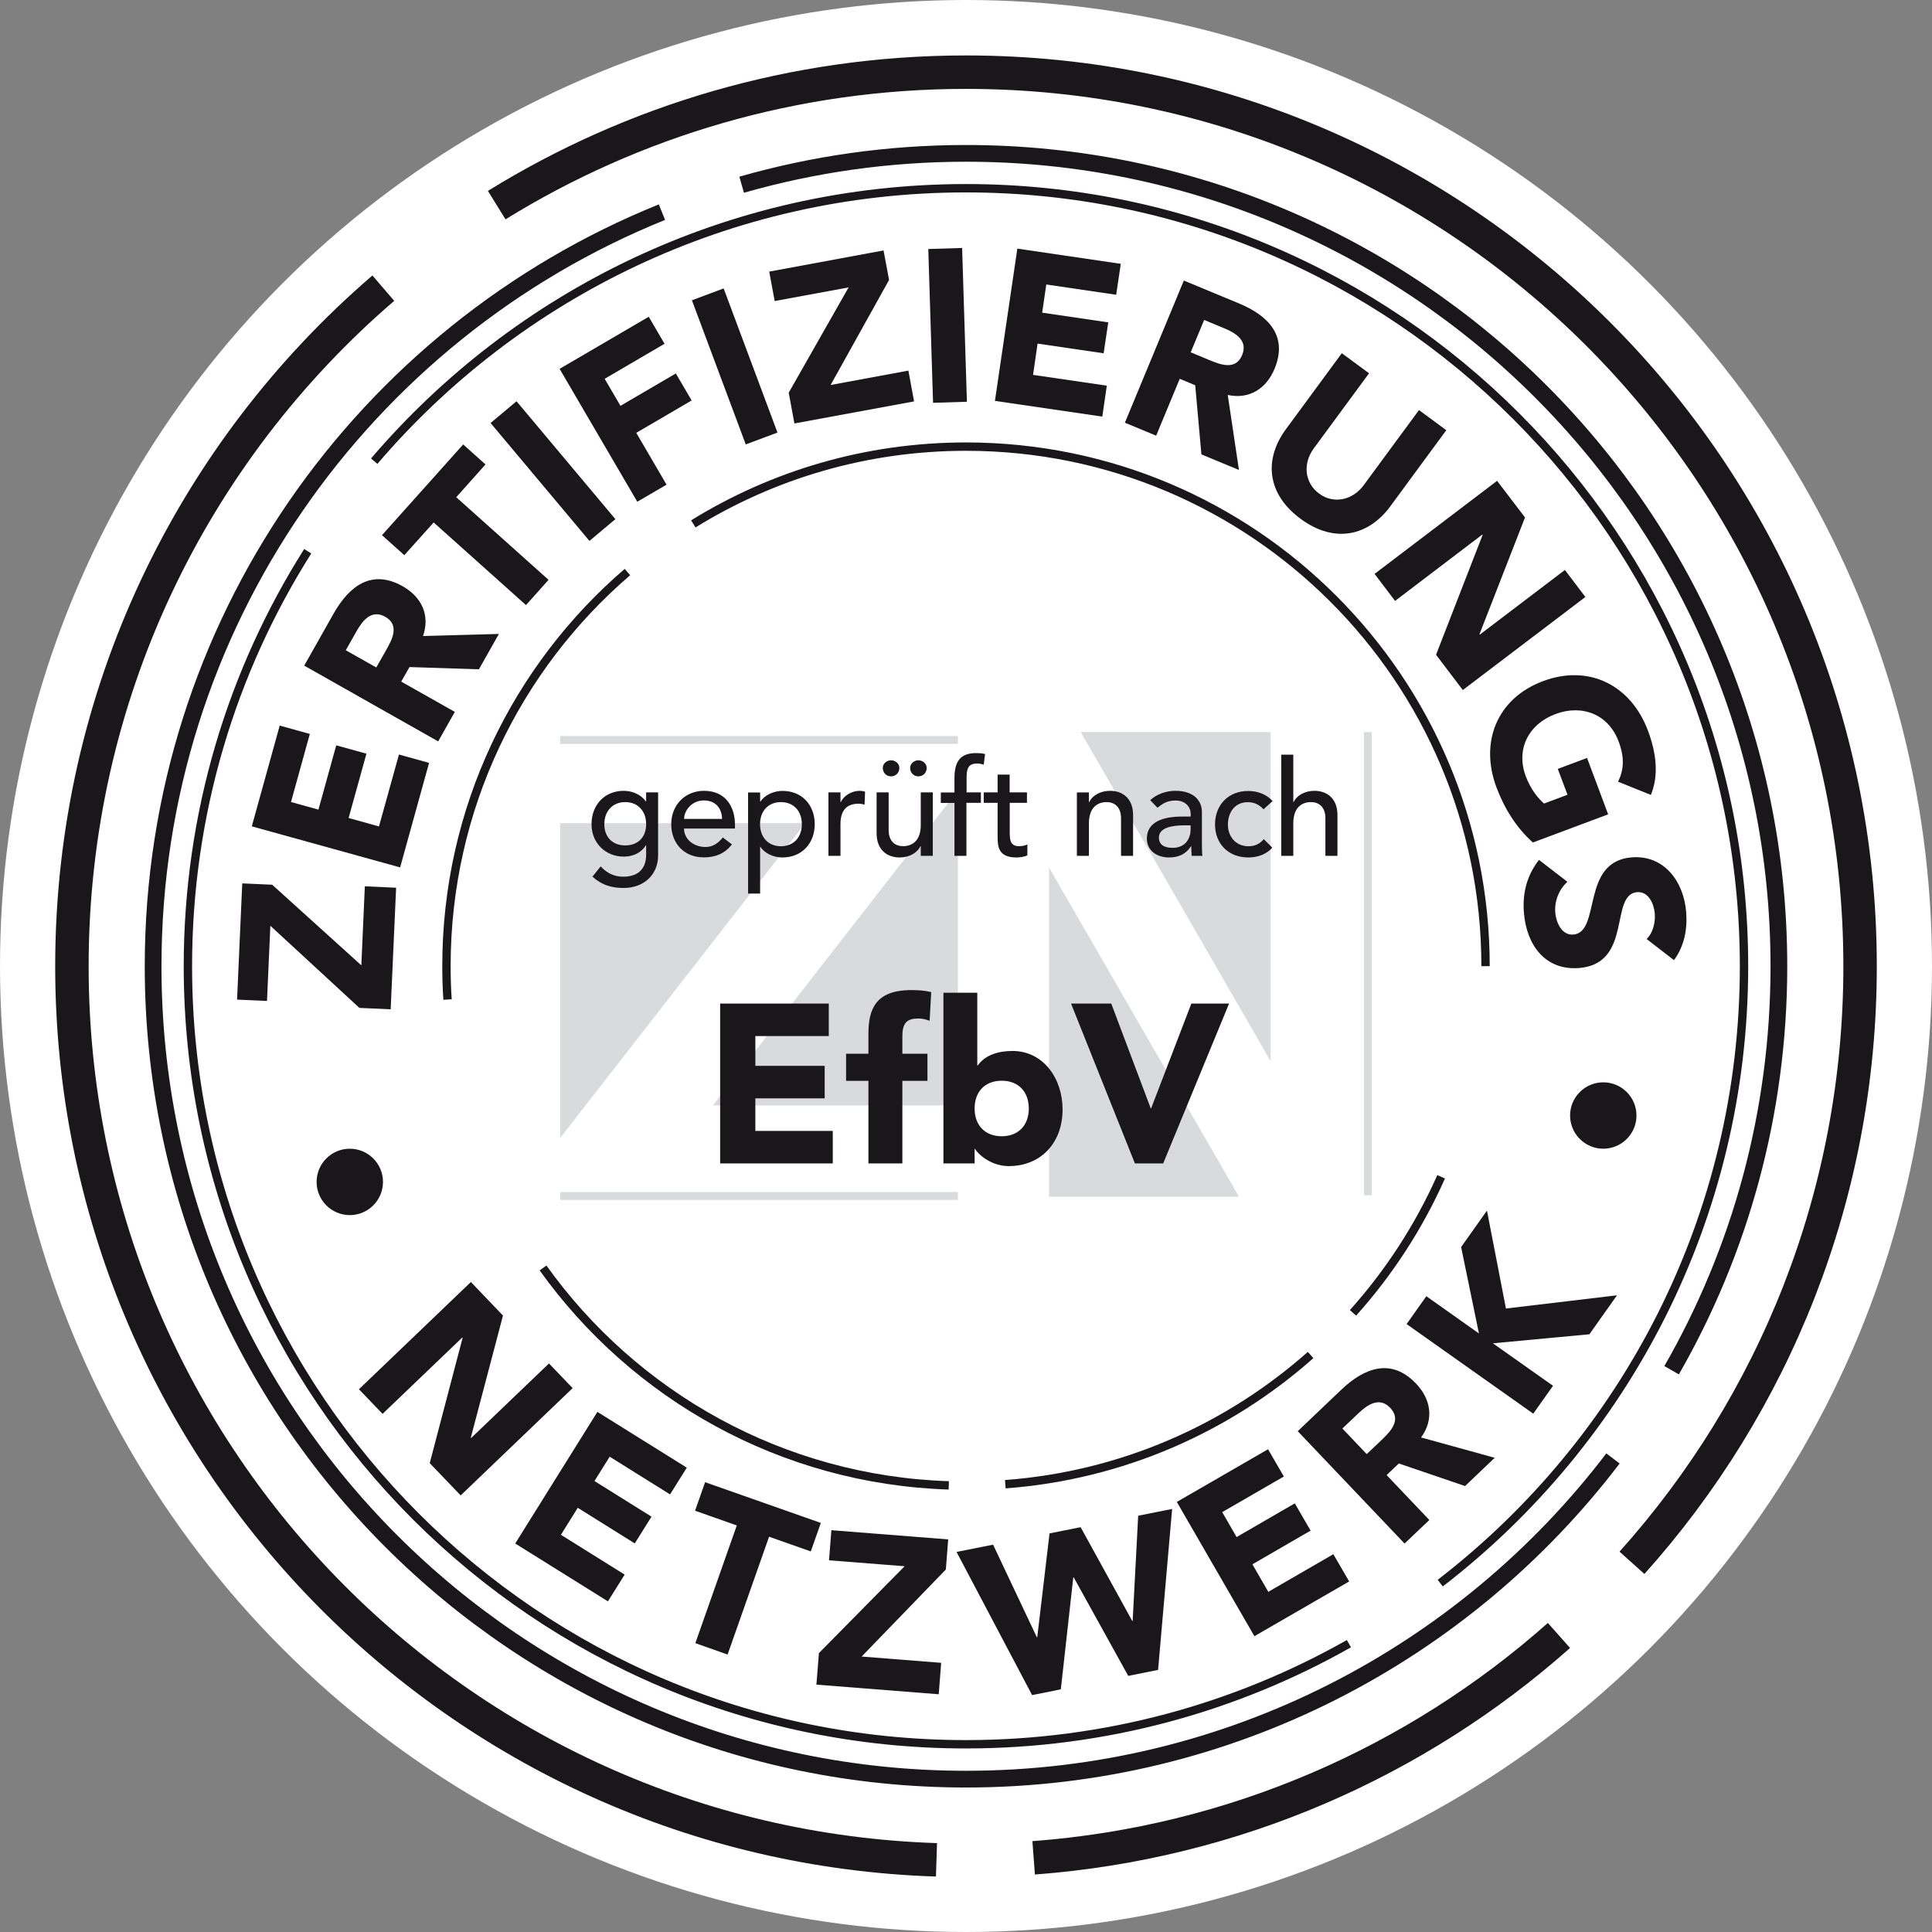 <?xml version="1.0" encoding="UTF-8"?>
<svg id="Ebene_2" data-name="Ebene 2" xmlns="http://www.w3.org/2000/svg" xmlns:xlink="http://www.w3.org/1999/xlink" viewBox="0 0 231.04 231.04">
  <rect x="0" y="0" width="231.04" height="231.04" fill="#808080" stroke="none"/>
  <defs>
    <style>
      .cls-1 {
        stroke-width: 2px;
      }

      .cls-1, .cls-2, .cls-3, .cls-4, .cls-5 {
        fill: none;
      }

      .cls-1, .cls-3, .cls-5 {
        stroke: #1a171b;
      }

      .cls-6 {
        clip-path: url(#clippath-4);
      }

      .cls-7 {
        fill: #fff;
      }

      .cls-8 {
        fill: #d9dadb;
      }

      .cls-9 {
        clip-path: url(#clippath-1);
      }

      .cls-3 {
        stroke-width: 4px;
      }

      .cls-10 {
        clip-path: url(#clippath-3);
      }

      .cls-11 {
        fill: #1a171b;
      }

      .cls-12 {
        clip-path: url(#clippath-2);
      }

      .cls-4 {
        stroke: #d9dadb;
        stroke-width: .94px;
      }

      .cls-13 {
        clip-path: url(#clippath);
      }
    </style>
    <clipPath id="clippath">
      <rect class="cls-2" x="6.6" y="6.63" width="217.84" height="217.78"/>
    </clipPath>
    <clipPath id="clippath-1">
      <rect class="cls-2" x="6.6" y="6.63" width="217.84" height="217.78"/>
    </clipPath>
    <clipPath id="clippath-2">
      <rect class="cls-2" x="6.6" y="6.63" width="217.84" height="217.78"/>
    </clipPath>
    <clipPath id="clippath-3">
      <rect class="cls-2" x="6.6" y="6.63" width="217.84" height="217.78"/>
    </clipPath>
    <clipPath id="clippath-4">
      <rect class="cls-2" x="6.6" y="6.63" width="217.84" height="217.78"/>
    </clipPath>
  </defs>
  <g id="Ebene_1-2" data-name="Ebene 1">
    <circle class="cls-7" cx="115.52" cy="115.52" r="115.52"/>
    <g class="cls-13">
      <path class="cls-11" d="M183.36,169.05l2.36-3.33-7.19-5.08,11.54-1.08,3.3-4.66-13.28,1.58-2.27-11.71-3.09,4.36,2.13,10.33-6.29-4.45-2.36,3.33,15.14,10.71ZM160.53,170.83l1.94-1.84c1.08-1.03,2.5-1.98,3.78-.63,1.39,1.46.02,2.84-1.06,3.87l-1.75,1.66-2.91-3.06ZM167.97,184.58l2.96-2.81-5.11-5.37,1.46-1.39,7.92,2.7,3.55-3.38-8.81-2.43c1.57-2.15,1.19-4.56-.6-6.44-2.98-3.13-6.2-1.88-8.95.74l-5.2,4.95,12.78,13.44ZM150.02,195.66l11.32-6.54-1.89-3.26-7.78,4.5-1.9-3.29,6.96-4.03-1.89-3.26-6.96,4.03-1.72-2.98,7.37-4.26-1.89-3.26-10.91,6.3,9.28,16.06ZM123.42,202.71l3.44-.69,1.49-13.39h.05s6.52,11.78,6.52,11.78l3.57-.71,1.68-19.25-4.06.81-.66,12.58h-.05s-6.17-11.21-6.17-11.21l-3.72.74-1.47,12.42h-.05s-5.23-11.07-5.23-11.07l-4.37.87,9.03,17.11ZM97.64,201.46l14.62,1.15.29-3.76-9.51-.75,10.07-10.41.28-3.6-13.97-1.1-.28,3.6,9.04.71-10.25,10.39-.3,3.76ZM83.16,196.5l3.85,1.36,4.96-14.09,4.99,1.76,1.2-3.41-13.84-4.87-1.2,3.41,4.99,1.76-4.96,14.09ZM61.61,184.58l11.09,6.92,2-3.2-7.62-4.76,2.01-3.23,6.82,4.26,2-3.2-6.82-4.26,1.82-2.91,7.22,4.51,2-3.2-10.69-6.67-9.82,15.73ZM42.92,166.13l2.83,2.95,9.53-9.13.04.04-3.93,14.98,3.7,3.86,13.39-12.83-2.83-2.95-9.31,8.92-.04-.04,3.85-14.61-3.84-4.01-13.39,12.83Z"/>
    </g>
    <line class="cls-4" x1="163.58" y1="87.55" x2="163.58" y2="142.94"/>
    <line class="cls-4" x1="114.55" y1="88.49" x2="66.99" y2="88.49"/>
    <line class="cls-4" x1="114.55" y1="143.02" x2="66.99" y2="143.02"/>
    <polygon class="cls-8" points="148.17 143.11 125.45 143.11 125.45 103.75 148.17 143.11"/>
    <polygon class="cls-8" points="129.24 87.55 151.95 87.55 151.95 126.9 129.24 87.55"/>
    <polygon class="cls-8" points="66.99 136.08 96.3 98.44 66.99 98.44 66.99 136.08"/>
    <polygon class="cls-8" points="114.55 94.54 85.24 132.19 114.55 132.19 114.55 94.54"/>
    <g class="cls-9">
      <path class="cls-5" d="M172.23,189.32c22.09-17.01,36.33-43.73,36.33-73.77,0-51.39-41.66-93.04-93.04-93.04-28.33,0-53.7,12.66-70.77,32.64"/>
      <path class="cls-3" d="M45.84,34.46C23.04,54.06,8.6,83.12,8.6,115.55c0,57.87,45.97,105,103.39,106.86"/>
      <path class="cls-1" d="M79.16,25.37c-35.67,14.4-60.85,49.35-60.85,90.18,0,53.69,43.52,97.21,97.21,97.21,31.56,0,59.61-15.04,77.37-38.35"/>
      <path class="cls-1" d="M199.9,163.86c8.17-14.23,12.83-30.72,12.83-48.31,0-53.69-43.52-97.21-97.21-97.21-9.31,0-18.31,1.31-26.83,3.75"/>
      <path class="cls-3" d="M195.16,186.89c16.96-18.92,27.28-43.93,27.28-71.34,0-59.05-47.87-106.92-106.92-106.92-20.58,0-39.81,5.82-56.12,15.9"/>
      <path class="cls-3" d="M123.61,222.17c24.03-1.8,45.84-11.53,62.82-26.59"/>
      <path class="cls-5" d="M36.8,65.92c-9.08,14.36-14.33,31.38-14.33,49.63,0,51.39,41.66,93.04,93.04,93.04,16.65,0,32.28-4.37,45.8-12.03"/>
    </g>
    <polygon class="cls-11" points="46.72 120.7 47.37 106.16 43.63 105.99 43.21 115.44 32.55 105.8 28.97 105.64 28.35 119.54 31.93 119.7 32.33 110.71 42.98 120.53 46.72 120.7"/>
    <polygon class="cls-11" points="47.85 103.73 51.31 91.23 47.71 90.23 45.32 98.83 41.69 97.82 43.82 90.13 40.21 89.13 38.08 96.82 34.8 95.91 37.05 87.77 33.45 86.77 30.11 98.82 47.85 103.73"/>
    <g class="cls-12">
      <path class="cls-11" d="M46.18,77.74l-1.18,2.08-3.65-2.06,1.31-2.31c.73-1.29,1.8-2.6,3.41-1.69,1.74.99.84,2.69.11,3.98M50.59,76.05c.87-2.49-.19-4.67-2.43-5.94-3.74-2.11-6.42,0-8.28,3.29l-3.5,6.2,16.02,9.06,1.99-3.53-6.41-3.62.99-1.74,8.3.27,2.39-4.23-9.07.25Z"/>
    </g>
    <polygon class="cls-11" points="62.9 72.36 65.6 69.34 54.56 59.46 58.06 55.54 55.39 53.15 45.68 64 48.35 66.39 51.86 62.48 62.9 72.36"/>
    <rect class="cls-11" x="64.1" y="47.14" width="4.05" height="18.4" transform="translate(-20.74 55.65) rotate(-39.98)"/>
    <polygon class="cls-11" points="76.21 60 79.71 57.96 76.09 51.76 82.71 47.89 80.82 44.66 74.2 48.53 72.31 45.3 79.47 41.11 77.58 37.88 66.92 44.11 76.21 60"/>
    <rect class="cls-11" x="85.84" y="34.61" width="4.05" height="18.4" transform="translate(-9.78 33.52) rotate(-20.48)"/>
    <polygon class="cls-11" points="95 50.64 109.31 48 108.63 44.32 99.33 46.04 106.32 33.48 105.66 29.95 91.99 32.48 92.64 36 101.48 34.37 94.32 46.96 95 50.64"/>
    <rect class="cls-11" x="111.29" y="29.71" width="4.05" height="18.4" transform="translate(-1.15 3.54) rotate(-1.78)"/>
    <polygon class="cls-11" points="118.98 47.94 131.82 49.82 132.36 46.12 123.54 44.83 124.08 41.09 131.98 42.25 132.53 38.55 124.63 37.39 125.12 34.02 133.48 35.25 134.03 31.55 121.66 29.73 118.98 47.94"/>
    <g class="cls-10">
      <path class="cls-11" d="M148.54,42.46c-.77,1.85-2.57,1.16-3.94.59l-2.21-.92,1.61-3.87,2.45,1.02c1.37.57,2.8,1.47,2.09,3.18M148.15,36.28l-6.58-2.73-7.05,17,3.74,1.55,2.82-6.8,1.85.77.74,8.27,4.49,1.86-1.34-8.97c2.58.56,4.62-.76,5.6-3.13,1.64-3.96-.79-6.38-4.27-7.82"/>
      <path class="cls-11" d="M172.95,51.44l-3.26-2.4-6.61,8.98c-1.34,1.82-3.62,2.28-5.33,1.01-1.74-1.28-1.98-3.59-.64-5.41l6.61-8.98-3.26-2.4-6.7,9.11c-2.57,3.5-2.35,7.66,1.78,10.7,4.1,3.02,8.15,2,10.72-1.5l6.7-9.11Z"/>
    </g>
    <polygon class="cls-11" points="164.38 68.63 166.83 71.86 177.26 63.93 177.3 63.97 171.73 78.3 174.93 82.52 189.59 71.39 187.14 68.16 176.95 75.9 176.92 75.86 182.37 61.88 179.03 57.5 164.38 68.63"/>
    <g class="cls-6">
      <path class="cls-11" d="M192.31,97.38l-2.52-6.74-3.5,1.31,1.16,3.09-2.8,1.05c-.65-.56-1.57-1.61-2.19-3.26-1.21-3.24.34-6.24,3.55-7.44,3.21-1.2,6.35.04,7.56,3.29.72,1.93.62,3.38-.07,4.8l3.92,1.58c.96-2.33.67-4.97-.35-7.69-2.01-5.38-7-7.99-12.54-5.92-5.53,2.07-7.59,7.3-5.58,12.69.95,2.53,2.35,4.81,4.36,6.61l9.01-3.37Z"/>
      <path class="cls-11" d="M200.18,114.82c1.24-1.67,1.63-3.7,1.46-5.78-.29-3.6-2.62-6.83-6.53-6.51-6.12.5-3.6,8.96-6.97,9.23-1.3.11-2.04-1.32-2.15-2.64-.11-1.35.43-2.75,1.45-3.67l-3.4-2.62c-1.46,1.87-1.99,3.99-1.8,6.35.31,3.79,2.52,6.91,6.61,6.58,6.43-.53,3.59-8.8,6.93-9.07,1.37-.11,2.02,1.43,2.11,2.57.08.99-.2,2.31-.98,3.03l3.26,2.52Z"/>
      <path class="cls-5" d="M75.03,68.41c-13.25,11.39-21.64,28.28-21.64,47.12,0,1.35.04,2.68.13,4"/>
      <path class="cls-5" d="M161.8,157c4.31-4.81,7.88-10.29,10.54-16.27"/>
      <path class="cls-5" d="M120.22,177.49c13.96-1.04,26.64-6.7,36.51-15.45"/>
      <path class="cls-5" d="M177.65,115.54c0-34.31-27.82-62.13-62.13-62.13-11.96,0-23.13,3.38-32.61,9.24"/>
      <path class="cls-5" d="M64.94,151.63c10.9,15.24,28.52,25.35,48.52,26"/>
      <path class="cls-11" d="M41.83,145.31c2.19,0,3.97-1.78,3.97-3.97s-1.78-3.97-3.97-3.97-3.97,1.78-3.97,3.97,1.78,3.97,3.97,3.97"/>
      <path class="cls-11" d="M191.73,137.37c2.19,0,3.97-1.78,3.97-3.97s-1.78-3.97-3.97-3.97-3.97,1.78-3.97,3.97,1.78,3.97,3.97,3.97"/>
      <path class="cls-11" d="M153.22,102.35h1.44v-3.9c0-1.76.91-2.53,2.11-2.53.91,0,1.73.53,1.73,1.95v4.48h1.44v-4.88c0-2.02-1.28-2.9-2.75-2.9-1.17,0-2.13.56-2.5,1.36h-.03v-5.68h-1.44v12.1ZM152.18,95.79c-.75-.82-1.81-1.2-2.91-1.2-2.37,0-3.97,1.66-3.97,4s1.63,3.95,3.97,3.95c1.1,0,2.13-.34,2.88-1.17l-1.02-1.02c-.48.56-1.04.85-1.84.85-1.49,0-2.45-1.15-2.45-2.58s.8-2.69,2.37-2.69c.8,0,1.36.29,1.89.85l1.09-.99ZM142.38,98.7v.48c0,1.02-.56,2.21-2.16,2.21-.99,0-1.63-.37-1.63-1.23,0-1.22,1.66-1.46,3.02-1.46h.77ZM138.42,96.59c.53-.4,1.06-.86,2.16-.86,1.23,0,1.81.82,1.81,1.6v.32h-1.06c-2.3,0-4.18.67-4.18,2.62,0,1.47,1.22,2.27,2.62,2.27,1.15,0,2.02-.37,2.66-1.34h.03c0,.38.02.77.05,1.15h1.28c-.05-.4-.06-.85-.06-1.38v-3.87c0-1.31-.93-2.53-3.17-2.53-1.06,0-2.21.37-3.01,1.12l.86.9ZM128.78,102.35h1.44v-3.9c0-1.76.91-2.53,2.11-2.53.91,0,1.73.53,1.73,1.95v4.48h1.44v-4.88c0-2.02-1.28-2.9-2.75-2.9-1.17,0-2.13.56-2.5,1.36h-.03v-1.17h-1.44v7.58ZM122.8,94.76h-2.06v-2.13h-1.44v2.13h-1.66v1.25h1.66v3.95c0,1.22.03,2.58,2.26,2.58.29,0,.96-.06,1.3-.26v-1.31c-.29.18-.69.22-1.02.22-1.09,0-1.09-.9-1.09-1.74v-3.44h2.06v-1.25ZM114.13,102.35h1.44v-6.34h1.73v-1.25h-1.71v-1.74c0-1.06.18-1.71,1.23-1.71.29,0,.54.03.82.14l.16-1.28c-.4-.1-.75-.11-1.07-.11-1.89,0-2.59.99-2.59,3.01v1.7h-1.63v1.25h1.63v6.34ZM109.83,90.92c-.5,0-.99.38-.99.91,0,.58.42,1.01.99,1.01s.99-.43.99-1.01c0-.53-.5-.91-.99-.91M106.56,90.92c-.5,0-.99.38-.99.91,0,.58.42,1.01.99,1.01s.99-.43.99-1.01c0-.53-.5-.91-.99-.91M111.55,94.76h-1.44v3.9c0,1.76-.91,2.53-2.11,2.53-.91,0-1.73-.53-1.73-1.95v-4.48h-1.44v4.88c0,2.02,1.28,2.9,2.75,2.9,1.17,0,2.13-.56,2.5-1.36h.03v1.17h1.44v-7.58ZM99.07,102.35h1.44v-3.81c0-1.66.77-2.43,2.18-2.43.22,0,.46.05.7.11l.06-1.55c-.19-.06-.42-.1-.64-.1-.94,0-1.9.56-2.27,1.36h-.03v-1.17h-1.44v7.58ZM93.39,95.92c1.54,0,2.5,1.1,2.5,2.64s-.96,2.64-2.5,2.64-2.5-1.1-2.5-2.64.96-2.64,2.5-2.64M89.46,106.86h1.44v-5.6h.03c.51.78,1.55,1.28,2.64,1.28,2.34,0,3.86-1.71,3.86-3.98s-1.5-3.98-3.86-3.98c-1.02,0-2.08.46-2.64,1.28h-.03v-1.09h-1.44v12.1ZM81.81,97.93c0-1.01.93-2.21,2.35-2.21s2.16.94,2.19,2.21h-4.54ZM87.89,99.08v-.51c0-1.95-1.02-4-3.7-4-2.27,0-3.92,1.71-3.92,3.98s1.5,3.98,3.9,3.98c1.46,0,2.56-.51,3.36-1.55l-1.09-.83c-.56.69-1.2,1.14-2.08,1.14-1.33,0-2.56-.88-2.56-2.21h6.08ZM74.77,95.92c1.54,0,2.5,1.1,2.5,2.64s-.96,2.54-2.5,2.54-2.5-1.01-2.5-2.54.96-2.64,2.5-2.64M78.71,94.76h-1.44v1.09h-.03c-.56-.82-1.62-1.28-2.64-1.28-2.35,0-3.86,1.74-3.86,3.98-.02,2.21,1.63,3.89,3.86,3.89,1.04,0,2.08-.43,2.62-1.34h.05v1.12c0,1.28-.59,2.62-2.74,2.62-1.1,0-1.95-.43-2.7-1.23l-.98,1.22c1.07.99,2.27,1.36,3.71,1.36,2.48,0,4.14-1.62,4.14-3.9v-7.52Z"/>
      <path class="cls-11" d="M135.72,139.13h3.38l7.88-19.12h-4.51l-4.81,12.53h-.05l-4.72-12.53h-4.81l7.64,19.12ZM116.55,132.56c0-1.97,1.21-3.32,3.24-3.32s3.24,1.35,3.24,3.32-1.21,3.32-3.24,3.32-3.24-1.35-3.24-3.32M112.82,139.13h3.73v-1.73h.05c.62.94,2.19,2.05,4.02,2.05,3.89,0,6.45-2.81,6.45-6.78,0-3.65-2.27-6.99-5.99-6.99-1.67,0-3.24.46-4.16,1.73h-.05v-8.69h-4.05v20.41ZM103.86,139.13h4.05v-9.88h3v-3.24h-3v-2.08c0-1.73.65-2.13,1.94-2.13.49,0,.86.11,1.32.27l.19-3.43c-.76-.19-1.57-.24-2.38-.24-4.4,0-5.13,2.43-5.13,5.29v2.32h-2.67v3.24h2.67v9.88ZM86.12,139.13h13.47v-3.89h-9.26v-3.89h8.29v-3.89h-8.29v-3.56h8.78v-3.89h-12.99v19.12Z"/>
    </g>
  </g>
</svg>